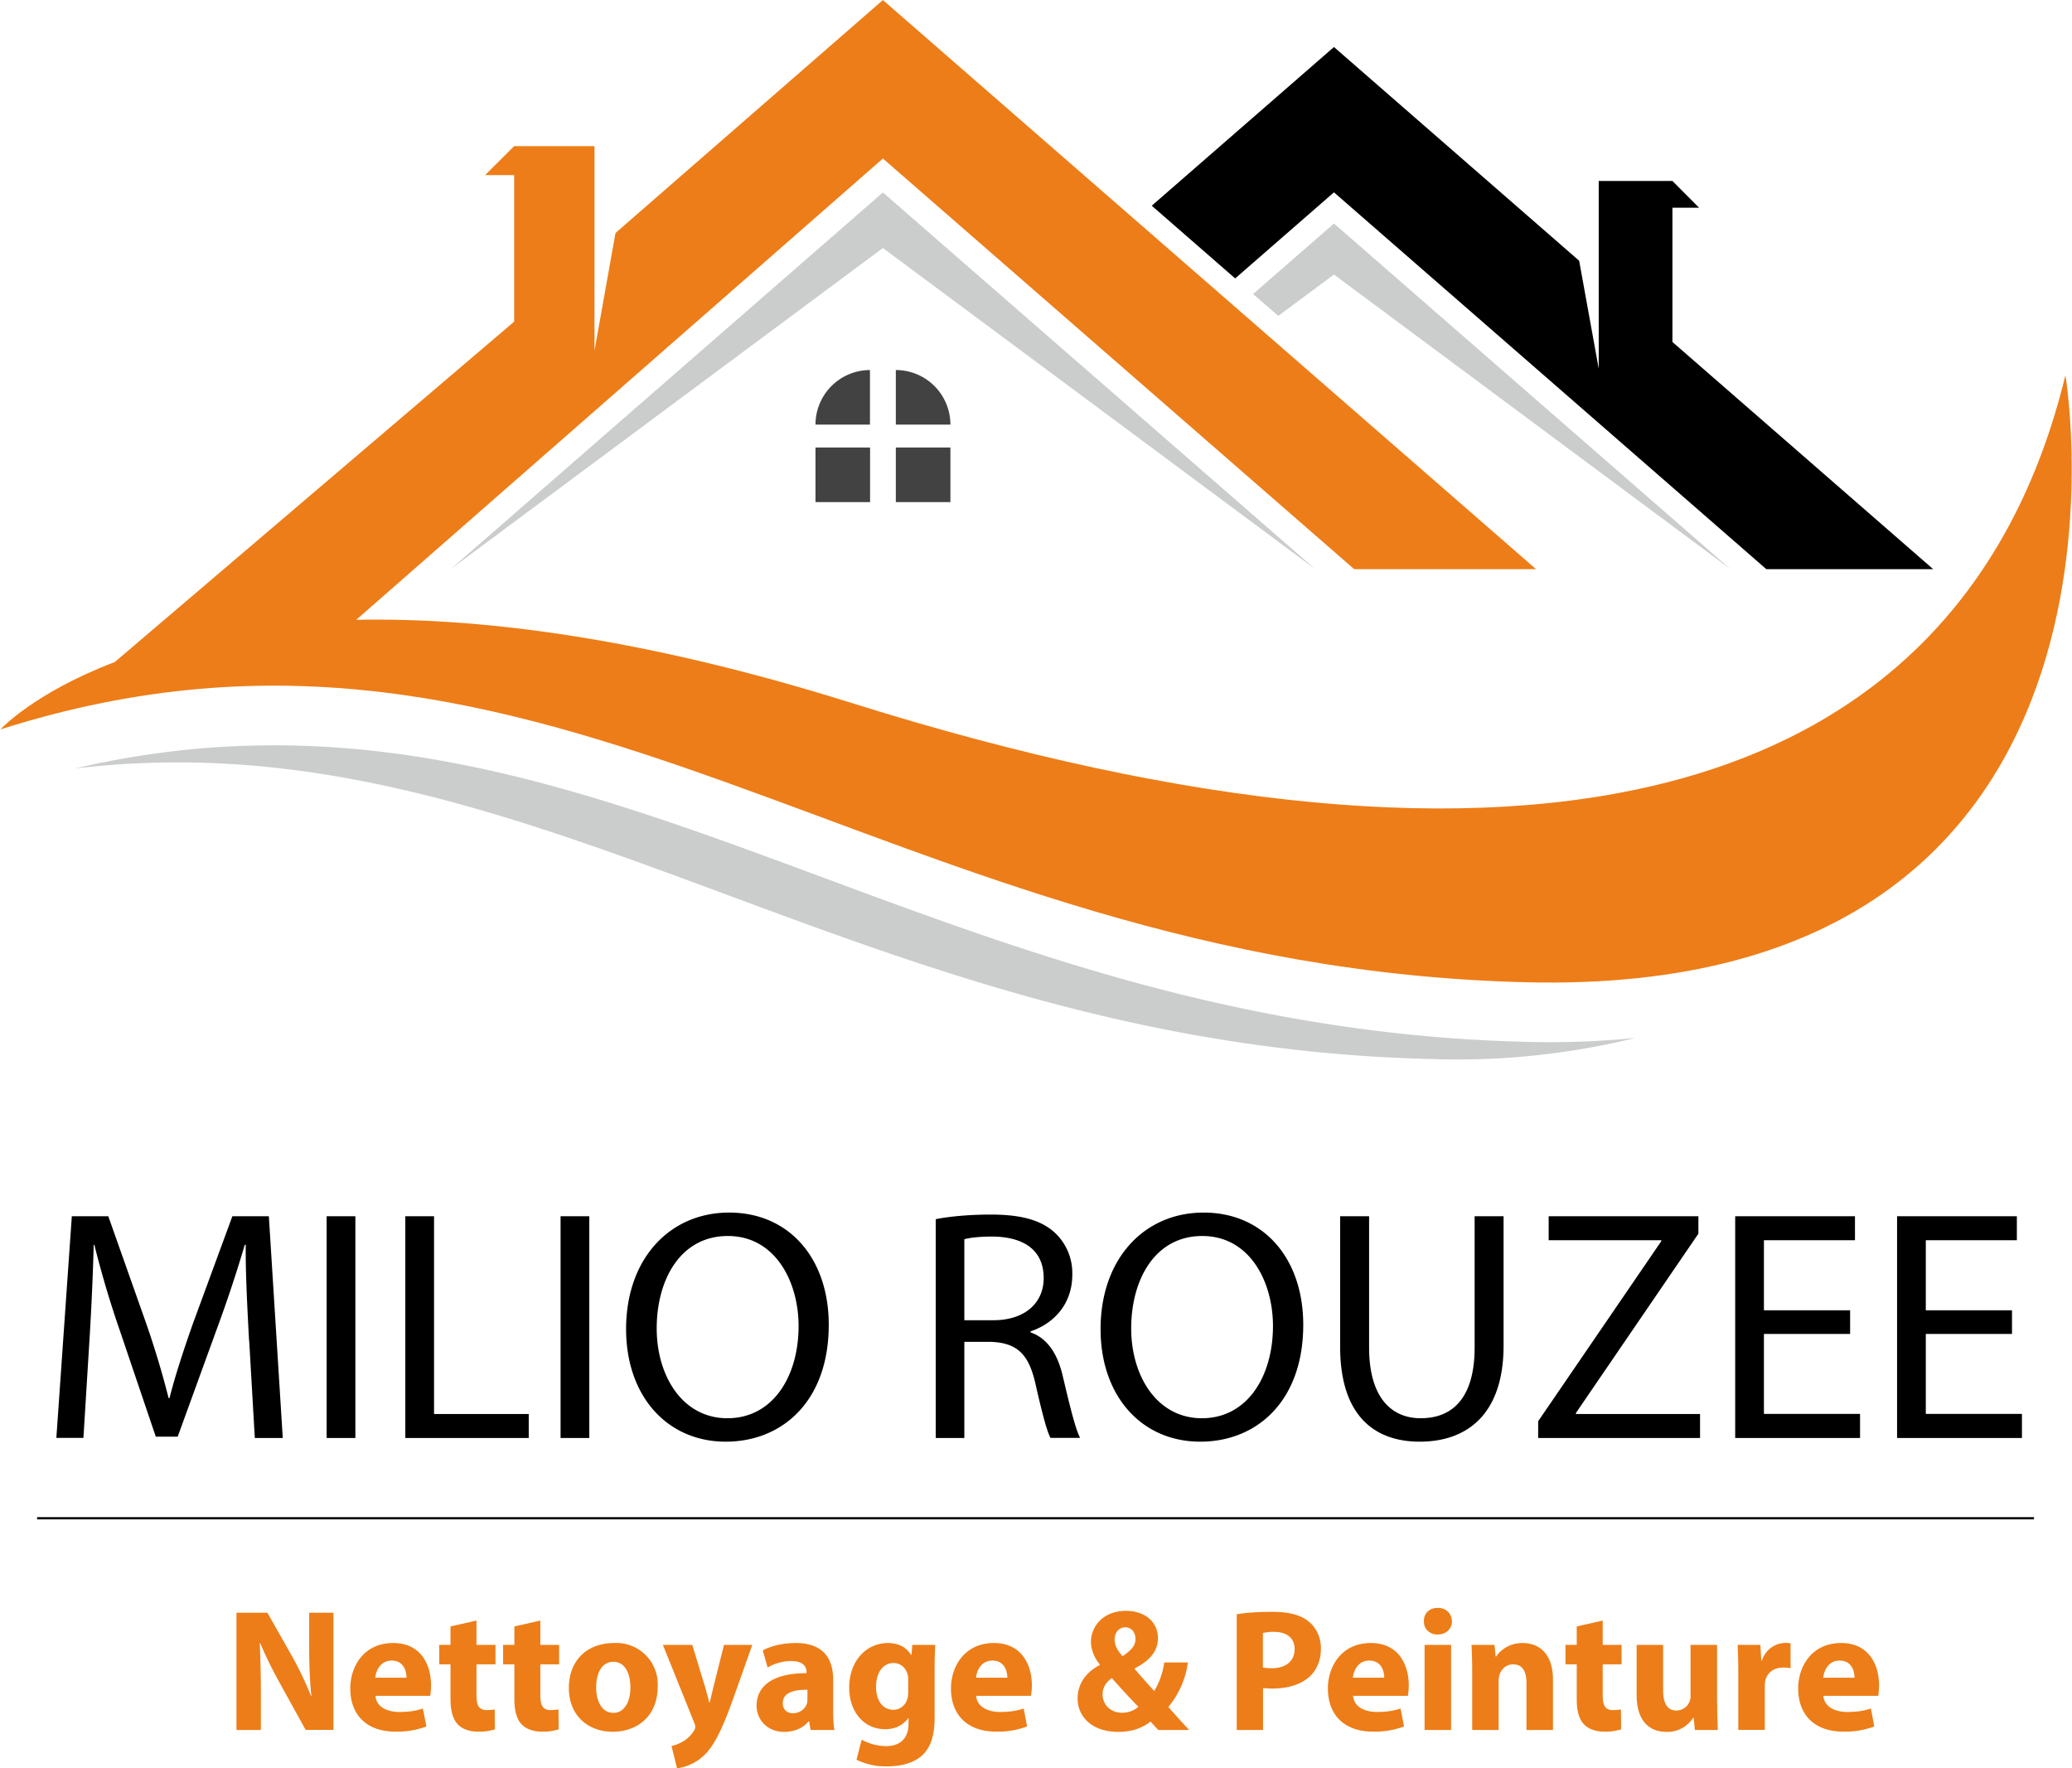 <svg xmlns="http://www.w3.org/2000/svg" xml:space="preserve" width="1875" x="0" y="0" style="enable-background:new 0 0 1875.114 1600.139" version="1.1" viewBox="0 0 1875.1 1600.1"><style>.st0{fill:#cbcdcc}.st1{fill:#424242}.st2{fill:#ed7d18}</style><g id="XMLID_1975_"><g id="XMLID_1775_"><g id="XMLID_1776_"><path id="XMLID_1802_" d="M799 224.4 1190.3 515 799 174.1 407.8 515z" class="st0"/><g id="XMLID_1797_"><path id="XMLID_1801_" d="M738 384.2h49.3v-49.4a49.4 49.4 0 0 0-49.3 49.4z" class="st1"/><path id="XMLID_1800_" d="M810.7 334.8v49.4h49.4a49.4 49.4 0 0 0-49.4-49.4z" class="st1"/><path id="XMLID_1799_" d="M738 404.9h49.4v49.4H738z" class="st1"/><path id="XMLID_1798_" d="M810.7 404.9h49.4v49.4h-49.4z" class="st1"/></g><g id="XMLID_1789_"><path id="XMLID_13_" d="M1513.5 309.4V187.9h24.1l-24.1-24.2h-66.7v169.9l-17.7-97.7-221.9-193.4-164.9 143.6 75.5 65.8 89.4-77.9 391.3 341h151z"/></g><g id="XMLID_1785_"><path id="XMLID_1786_" d="m1156.8 285.8 50.4-37.4L1566.1 515l-358.9-312.8L1134 266z" class="st0"/></g><g id="XMLID_1780_"><path id="XMLID_14_" d="M1381.2 942.7C825.7 929.3 530 587.5 67.6 695.4c414.1-49.7 706.5 250.2 1226.2 262.8a673.4 673.4 0 0 0 186-19 779.3 779.3 0 0 1-98.6 3.5z" class="st0"/></g><path id="XMLID_1777_" d="M1869.1 339.7c-95 390.7-485.8 488.6-1098 296.5-188.5-59.2-335.8-77.6-448.7-75.4L799 143.4 1225.5 515h164.6L799 0 557 210.8 538 317.2v-185h-72.7l-26.3 26.2h26.3V291l-361.4 308c-73.4 28-103.5 61-103.5 61 502-159.8 799 214.8 1381 228.8 582 14.1 487.8-549 487.8-549z" class="st2"/></g></g></g><path d="M225.4 1213c-1.5-28-3.3-61.6-3-86.6h-.9a1196 1196 0 0 1-25.3 76.2l-35.4 97.4H141l-32.4-95.6a905 905 0 0 1-23.2-78h-.6c-.6 25-2.1 58.7-4 88.7l-5.3 86H51l14-200.6h33l34.3 97a817.2 817.2 0 0 1 20.3 67.6h.8c5.1-20.2 12.3-42.2 21.2-67.5l35.7-97.1h33l12.6 200.7h-25.3l-5.1-88.2zM321.6 1100.5v200.7h-26v-200.7h26zM366.8 1100.5h26v179h85.7v21.7H366.8v-200.7zM533.3 1100.5v200.7h-26v-200.7h26zM750 1198.7c0 69.1-42 105.8-93.2 105.8-53 0-90.2-41.1-90.2-101.9 0-63.7 39.6-105.4 93.2-105.4 54.8 0 90.2 42 90.2 101.5zm-155.7 3.3c0 42.9 23.2 81.3 64 81.3 41.1 0 64.4-37.8 64.4-83.4 0-39.9-20.9-81.5-64-81.5-43 0-64.4 39.6-64.4 83.6zM846.8 1103.2c13.1-2.7 31.9-4.2 49.7-4.2 27.7 0 45.6 5 58.1 16.4a50 50 0 0 1 15.8 38c0 26.6-16.7 44.2-37.8 51.3v.9c15.5 5.4 24.7 19.7 29.4 40.5 6.6 28 11.4 47.3 15.5 55h-26.8c-3.2-5.6-7.7-22.8-13.4-47.9-6-27.7-16.6-38-40.2-39h-24.4v87h-25.9v-198zm26 91.4h26.4c27.7 0 45.3-15.2 45.3-38.1 0-26-18.8-37.3-46.2-37.6-12.5 0-21.4 1.2-25.6 2.4v73.3zM1179.4 1198.7c0 69.1-42 105.8-93.2 105.8-53 0-90.2-41.1-90.2-101.9 0-63.7 39.6-105.4 93.2-105.4 54.8 0 90.2 42 90.2 101.5zm-155.7 3.3c0 42.9 23.2 81.3 64 81.3 41 0 64.3-37.8 64.3-83.4 0-39.9-20.8-81.5-64-81.5-42.9 0-64.3 39.6-64.3 83.6zM1239 1100.5v118.8c0 45 20 64 46.7 64 29.8 0 48.8-19.6 48.8-64v-118.8h26.2v117c0 61.6-32.4 87-75.9 87-41 0-72-23.6-72-85.8v-118.2h26.2zM1392 1286l111.4-162.9v-.9h-101.9v-21.7H1537v15.8l-110.8 162.2v1h112.3v21.7H1392V1286zM1674.3 1207h-78v72.4h87v21.8h-113v-200.7h108.4v21.7h-82.4v63.4h78v21.5zM1820.8 1207h-78v72.4h87v21.8h-113v-200.7h108.4v21.7h-82.4v63.4h78v21.5z"/><path d="M214 1565.4v-106.1h28l22 38.8a307.6 307.6 0 0 1 17.4 36.4h.4c-1.5-14-2-28.3-2-44.2v-31h22v106h-25.2l-22.6-40.9c-6.3-11.3-13.3-25-18.4-37.4l-.5.1c.6 14 1 29 1 46.3v32H214zM339.8 1534.5c.7 10 10.5 14.6 21.7 14.6 8.2 0 14.8-1 21.2-3.1l3.2 16.2a76 76 0 0 1-27.9 4.7c-26.1 0-41-15-41-39.2 0-19.5 12-41 38.8-41 24.9 0 34.3 19.3 34.3 38.4 0 4-.5 7.7-.8 9.4h-49.5zm28.1-16.4c0-5.8-2.5-15.5-13.5-15.5-10 0-14.2 9-14.8 15.5h28.3zM431.2 1466.4v22h17.2v17.6h-17.2v27.9c0 9.3 2.2 13.5 9.4 13.5 3 0 5.4-.3 7.1-.6l.2 18a47 47 0 0 1-15.6 2.1c-7.7 0-14.2-2.6-18-6.6-4.3-4.5-6.6-12-6.6-22.8V1506h-10.2v-17.6h10.2v-16.7l23.5-5.3zM489 1466.4v22H506v17.6H489v27.9c0 9.3 2.2 13.5 9.4 13.5 3 0 5.4-.3 7-.6l.2 18a47 47 0 0 1-15.5 2.1c-7.7 0-14.2-2.6-18-6.6-4.4-4.5-6.6-12-6.6-22.8V1506h-10.2v-17.6h10.2v-16.7l23.5-5.3zM595.2 1526c0 28.2-20 41-40.6 41-22.5 0-39.8-14.7-39.8-39.6 0-24.8 16.3-40.7 41-40.7a37.4 37.4 0 0 1 39.4 39.3zm-55.7.8c0 13.2 5.5 23.1 15.7 23.1 9.3 0 15.3-9.3 15.3-23.1 0-11.5-4.4-23.1-15.3-23.1-11.5 0-15.7 11.8-15.7 23zM626.5 1488.4l11.5 37.8c1.3 4.5 2.9 10.2 3.8 14.3h.5l3.4-14.3 9.5-37.8h25.6l-18 50.7c-11 30.5-18.3 42.8-27 50.5a44.1 44.1 0 0 1-23.1 10.5l-5-20.3c3-.4 6.7-1.9 10.3-4 3.7-2 7.6-5.7 10-9.7a6.2 6.2 0 0 0 1.2-3.4c0-.8-.1-2-1-4l-28.3-70.3h26.6zM733.6 1565.4l-1.4-7.8h-.5c-5 6.2-13 9.5-22 9.5-15.6 0-25-11.3-25-23.6 0-20 18-29.6 45.2-29.5v-1c0-4.1-2.2-10-14-10-7.8 0-16.2 2.7-21.2 5.9l-4.4-15.5c5.3-3 15.9-6.7 29.9-6.7 25.6 0 33.8 15 33.8 33.2v26.7c0 7.4.3 14.5 1.1 18.8h-21.5zm-2.9-36.4c-12.6-.2-22.3 2.8-22.3 12.1 0 6.2 4 9.1 9.4 9.1 6 0 10.9-3.9 12.5-8.8.3-1.2.4-2.6.4-4v-8.4zM846.4 1488.4c-.3 4.9-.6 11.3-.6 22.8v43c0 14.8-3 26.9-11.7 34.6-8.5 7.2-20 9.5-31.3 9.5a60 60 0 0 1-27.7-6l4.7-18.1a47.3 47.3 0 0 0 22.4 5.8c11.3 0 20-6.1 20-20.3v-5h-.3c-4.6 6.4-12 10-20.8 10-19 0-32.6-15.4-32.6-37.6 0-24.7 16-40.4 35-40.4 10.5 0 17.1 4.5 21 10.8h.4l.7-9.1h20.8zm-24.5 31.3a19 19 0 0 0-.5-4.4c-1.7-6.3-6.3-10.5-13-10.5-8.6 0-15.6 7.8-15.6 21.8 0 11.5 5.6 20.5 15.7 20.5 6.1 0 11-4.1 12.6-9.8.6-1.7.8-4.2.8-6.3v-11.3zM883.4 1534.5c.8 10 10.6 14.6 21.7 14.6 8.2 0 14.8-1 21.3-3.1l3.1 16.2a76 76 0 0 1-27.8 4.7c-26.2 0-41.1-15-41.1-39.2 0-19.5 12.1-41 38.9-41 24.8 0 34.3 19.3 34.3 38.4 0 4-.5 7.7-.8 9.4h-49.6zm28.2-16.4c0-5.8-2.5-15.5-13.5-15.5-10.1 0-14.2 9-14.8 15.5h28.3zM1048.2 1565.4l-7-7.6c-6.8 5.4-16.4 9.3-29 9.3-25.7 0-37-15.3-37-30 0-14 8-24.2 20.1-30.5v-.6c-4.5-5-8-12.9-8-20.4 0-13.4 10.5-28 31.8-28 16.4 0 28.8 9.5 28.8 24.8 0 10.7-6.3 19.8-21 27.2v.7c6 6.7 12.5 14.4 17.7 19.8a69.5 69.5 0 0 0 9-25.8h21.4a79.4 79.4 0 0 1-17.7 40.3c6 6.7 12.2 13.7 18.8 20.8h-27.9zm-18-21a657.6 657.6 0 0 1-24-26c-4.4 3.2-8.4 7.8-8.4 14.7 0 9 6.8 16.7 17.7 16.7 6.3 0 11.5-2.4 14.6-5.4zm-21.5-61c0 5.3 2.5 10 7.2 15.2 7.8-5.3 11.7-9.4 11.7-15.6 0-5-3-10.5-9.3-10.5-6.1 0-9.6 5.3-9.6 10.9zM1119.2 1460.7c7.4-1.3 17.8-2.2 32.4-2.2 14.8 0 25.4 2.8 32.4 8.5 6.8 5.3 11.4 14.1 11.4 24.5s-3.5 19.2-9.8 25.2c-8.2 7.7-20.3 11.2-34.4 11.2-3.2 0-6-.2-8.2-.5v38h-23.8v-104.7zm23.8 48.2c2 .4 4.5.6 8 .6 12.7 0 20.6-6.5 20.6-17.3 0-9.8-6.8-15.6-18.7-15.6a41 41 0 0 0-10 1v31.3zM1224.5 1534.5c.8 10 10.5 14.6 21.7 14.6 8.2 0 14.8-1 21.3-3.1l3.1 16.2a76 76 0 0 1-27.8 4.7c-26.2 0-41.1-15-41.1-39.2 0-19.5 12.1-41 38.9-41 24.8 0 34.3 19.3 34.3 38.4 0 4-.5 7.7-.8 9.4h-49.6zm28.2-16.4c0-5.8-2.5-15.5-13.6-15.5-10 0-14.1 9-14.8 15.5h28.4zM1314 1467c0 6.6-5.1 12-13 12-7.6 0-12.6-5.4-12.4-12-.2-7 4.8-12.1 12.6-12.1 7.7 0 12.5 5.2 12.7 12zm-24.8 98.4v-77h24v77h-24zM1332.3 1513c0-9.7-.3-17.8-.6-24.6h20.8l1 10.5h.5c3.2-4.8 11-12.2 23.8-12.2 15.7 0 27.6 10.3 27.6 33v45.7h-24v-42.7c0-10-3.4-16.7-12-16.7-6.7 0-10.6 4.6-12.2 9-.6 1.4-1 3.8-1 6v44.4h-23.9v-52.5zM1450.4 1466.4v22h17.1v17.6h-17.1v27.9c0 9.3 2.2 13.5 9.4 13.5 3 0 5.4-.3 7.1-.6l.2 18a47 47 0 0 1-15.6 2.1c-7.7 0-14.2-2.6-18-6.6-4.4-4.5-6.6-12-6.6-22.8V1506h-10.2v-17.6h10.2v-16.7l23.5-5.3zM1554 1540.6c0 10.1.3 18.3.6 24.8h-20.8l-1.1-11h-.5a27.5 27.5 0 0 1-24 12.7c-15.6 0-27.1-9.8-27.1-33.5v-45.2h24v41.4c0 11.2 3.7 18 12 18a12.9 12.9 0 0 0 12.8-13.6v-45.8h24v52.2zM1573.1 1513.7c0-11.3-.3-18.7-.6-25.3h20.6l.8 14.2h.6a22.6 22.6 0 0 1 25.9-15.6v22.5c-1.8-.3-3.8-.6-6.5-.6-8.8 0-14.8 4.7-16.4 12-.3 1.6-.4 3.5-.4 5.4v39h-24v-51.6zM1650.1 1534.5c.8 10 10.6 14.6 21.7 14.6 8.2 0 14.8-1 21.3-3.1l3.1 16.2a76 76 0 0 1-27.8 4.7c-26.2 0-41.1-15-41.1-39.2 0-19.5 12.1-41 38.9-41 24.8 0 34.3 19.3 34.3 38.4 0 4-.5 7.7-.8 9.4H1650zm28.2-16.4c0-5.8-2.5-15.5-13.6-15.5-10 0-14.1 9-14.7 15.5h28.3z" class="st2"/><path d="M33.6 1373.8h1807.1" style="fill:none;stroke:#000;stroke-width:2;stroke-miterlimit:10"/></svg>